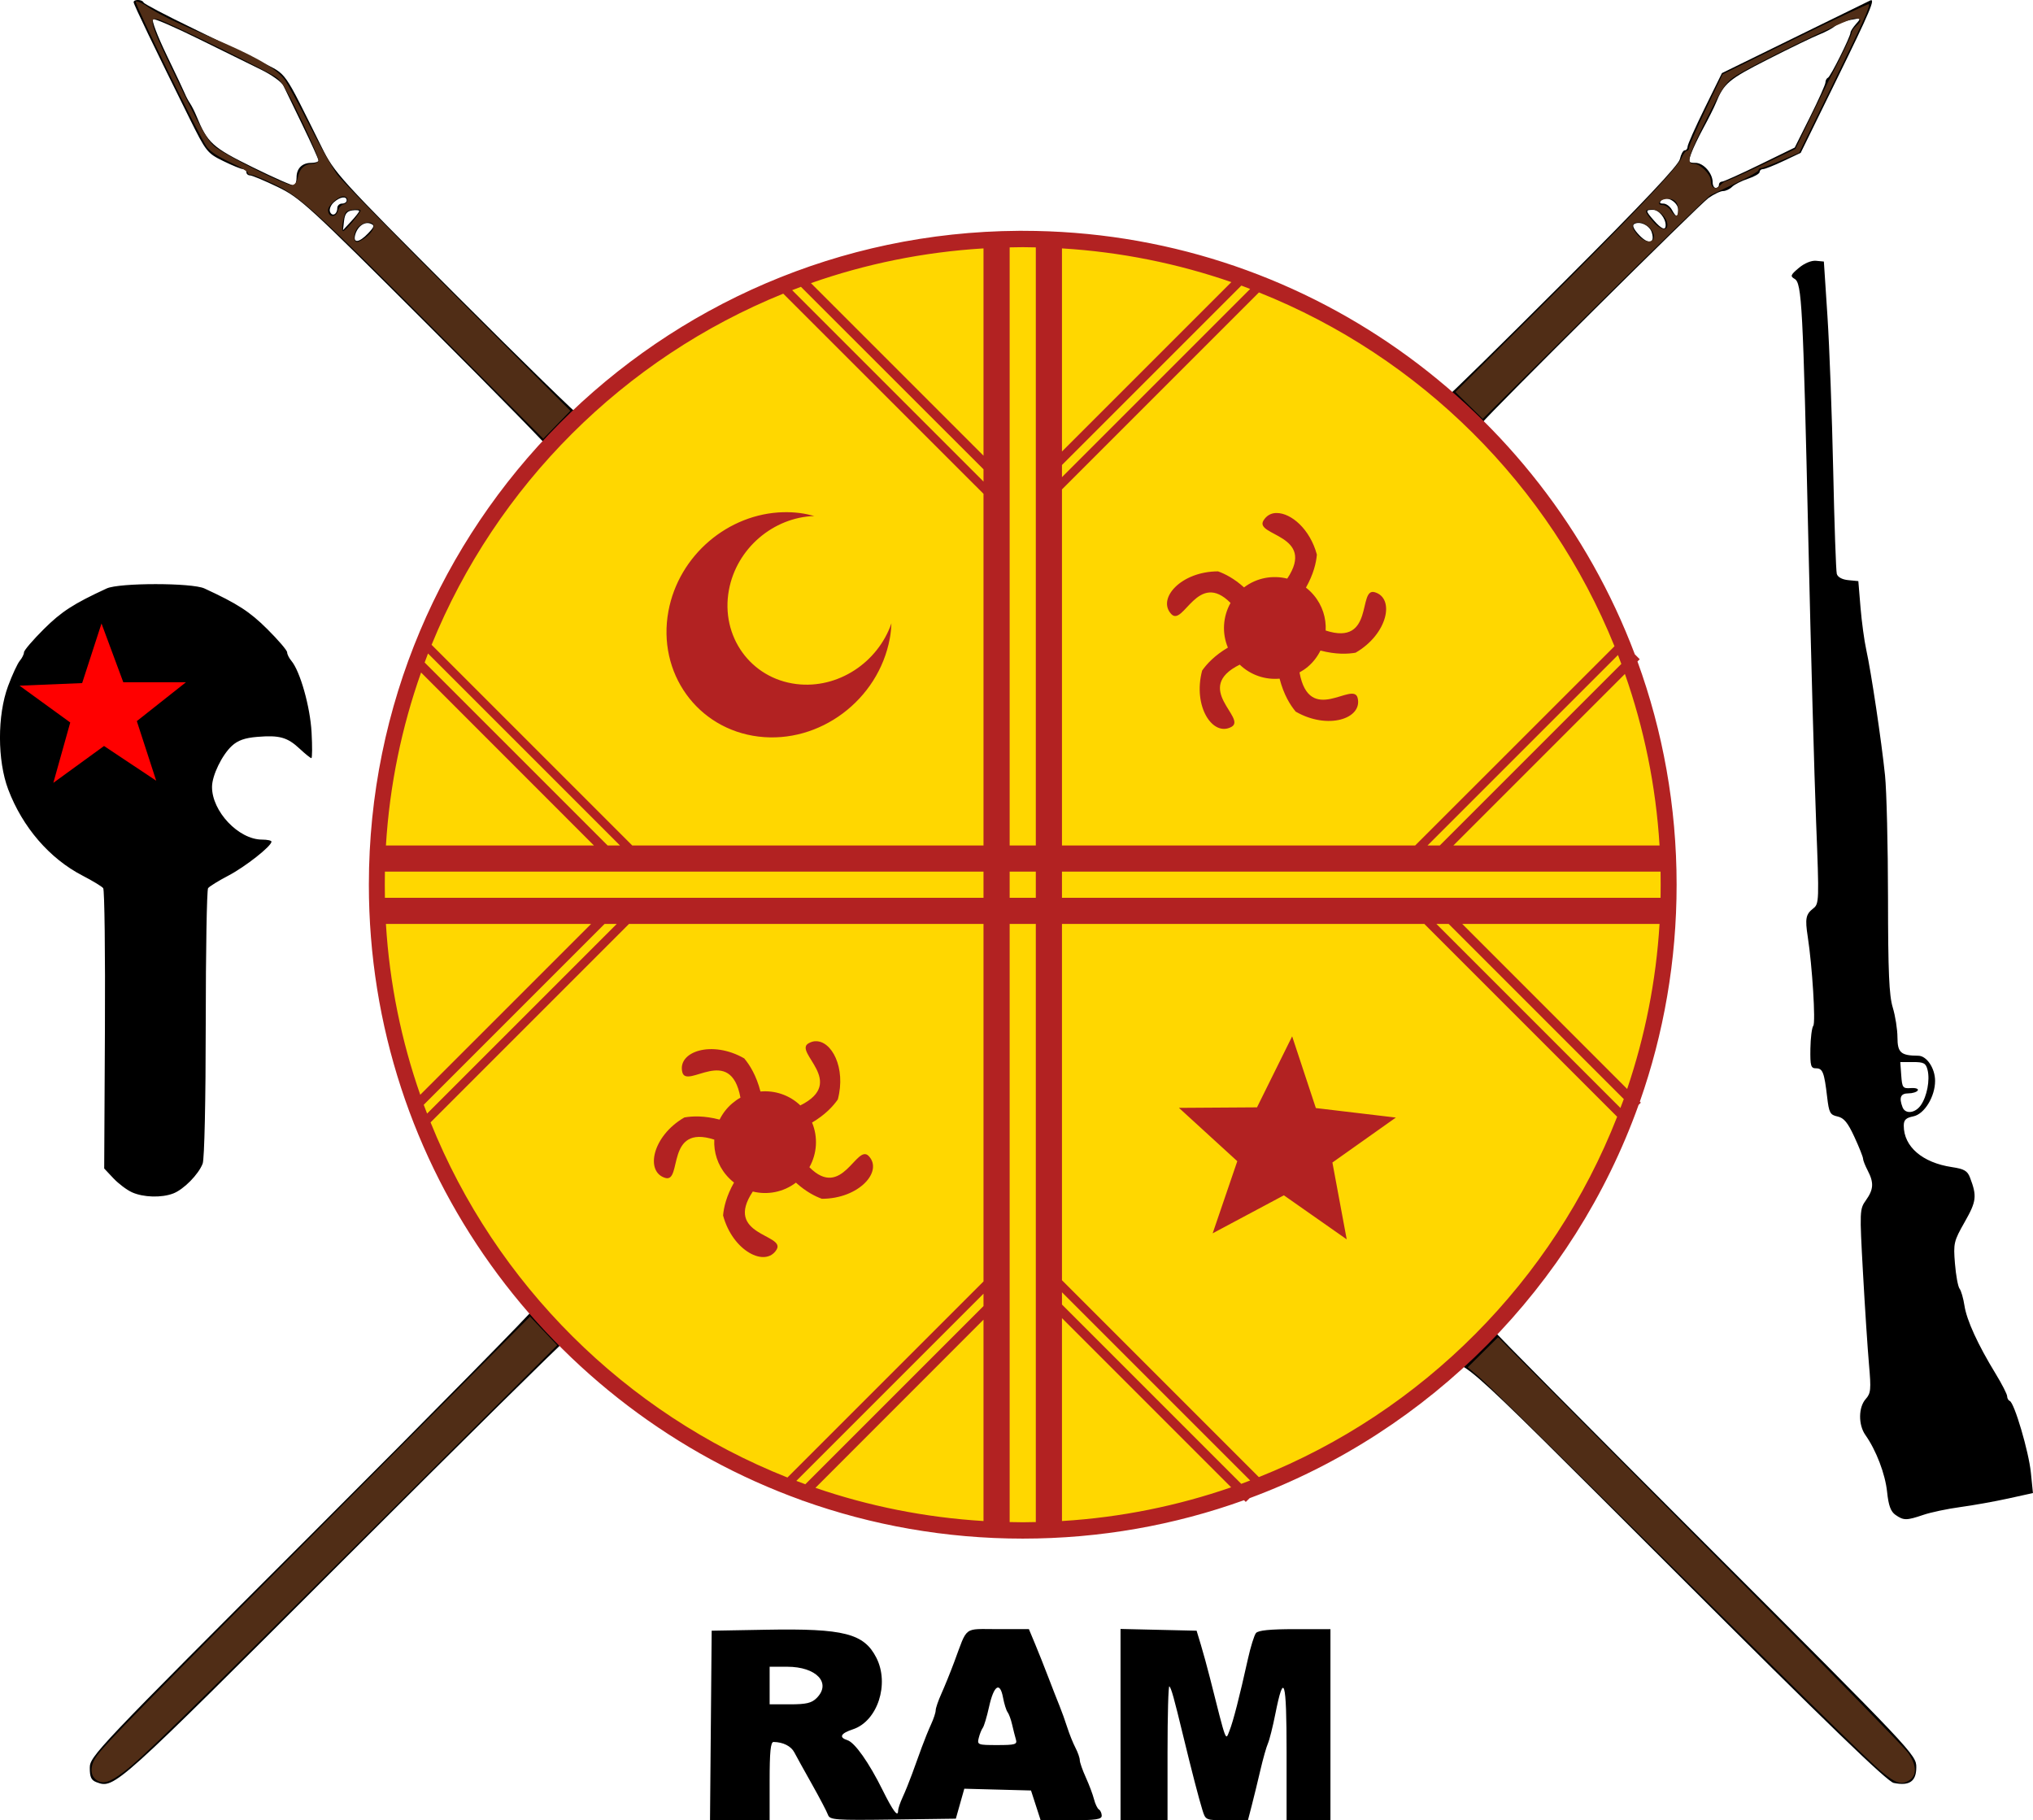 <?xml version="1.0" encoding="UTF-8" standalone="no"?>
<!-- Created with Inkscape (http://www.inkscape.org/) -->

<svg
   version="1.0"
   x="0"
   y="0"
   width="980.487"
   height="877.874"
   id="svg2"
   sodipodi:docname="Resistencia_Ancestral_Mapuche_emblem.svg"
   inkscape:version="1.3 (0e150ed6c4, 2023-07-21)"
   xmlns:inkscape="http://www.inkscape.org/namespaces/inkscape"
   xmlns:sodipodi="http://sodipodi.sourceforge.net/DTD/sodipodi-0.dtd"
   xmlns="http://www.w3.org/2000/svg"
   xmlns:svg="http://www.w3.org/2000/svg"
   xmlns:rdf="http://www.w3.org/1999/02/22-rdf-syntax-ns#"
   xmlns:cc="http://creativecommons.org/ns#"
   xmlns:dc="http://purl.org/dc/elements/1.1/">
  <sodipodi:namedview
     id="namedview1"
     pagecolor="#ffffff"
     bordercolor="#000000"
     borderopacity="0.25"
     inkscape:showpageshadow="2"
     inkscape:pageopacity="0.0"
     inkscape:pagecheckerboard="0"
     inkscape:deskcolor="#d1d1d1"
     inkscape:zoom="0.42426407"
     inkscape:cx="721.24892"
     inkscape:cy="451.36983"
     inkscape:window-width="1920"
     inkscape:window-height="1009"
     inkscape:window-x="-8"
     inkscape:window-y="-8"
     inkscape:window-maximized="1"
     inkscape:current-layer="svg2" />
  <defs
     id="defs12">
    <style
       id="style7684"
       type="text/css">&#10;   &#10;    .fil0 {fill:#FFFFFF}&#10;    .fil2 {fill:#CE1126}&#10;    .fil1 {fill:#F7D117}&#10;   &#10;  </style>
    <style
       id="style6468"
       type="text/css">&#10;   &#10;    .fil0 {fill:#FFFFFF}&#10;    .fil2 {fill:#CE1126}&#10;    .fil1 {fill:#F7D117}&#10;   &#10;  </style>
    <style
       type="text/css"
       id="style1429">&#10;   &#10;    .fil1 {fill:#007A3D}&#10;    .fil0 {fill:#D81126}&#10;    .fil3 {fill:#F9D616}&#10;    .fil2 {fill:#FFFFFF}&#10;   &#10;  </style>
    <style
       type="text/css"
       id="style1384">&#10;   &#10;    .fil1 {fill:#007A3D}&#10;    .fil0 {fill:#D81126}&#10;    .fil3 {fill:#F9D616}&#10;    .fil2 {fill:#FFFFFF}&#10;   &#10;  </style>
    <style
       type="text/css"
       id="style1386">&#10;   &#10;    .fil5 {fill:#E77817}&#10;    .fil3 {fill:#FFFFFF}&#10;    .fil2 {fill:#007F43}&#10;    .fil1 {fill:#252F7D}&#10;    .fil0 {fill:#502679}&#10;    .fil6 {fill:#D32927}&#10;    .fil4 {fill:#FCDB00}&#10;   &#10;  </style>
    <style
       id="style1396"
       type="text/css">&#10;   &#10;    .str0 {stroke:#000000;stroke-width:3}&#10;    .fil1 {fill:none}&#10;    .fil2 {fill:#0039F0}&#10;    .fil0 {fill:#FFFF00}&#10;   &#10;  </style>
    <style
       type="text/css"
       id="style1340">&#10;   &#10;    .fil1 {fill:#D81126}&#10;    .fil2 {fill:#F9D616}&#10;    .fil0 {fill:#FFFFFF}&#10;   &#10;  </style>
    <style
       type="text/css"
       id="style2435">&#10;   &#10;    .str0 {stroke:#000000;stroke-width:3}&#10;    .fil1 {fill:none}&#10;    .fil2 {fill:#0039F0}&#10;    .fil0 {fill:#FFFF00}&#10;   &#10;  </style>
    <style
       id="style33249"
       type="text/css">&#10;   &#10;    .fil5 {fill:#E77817}&#10;    .fil3 {fill:#FFFFFF}&#10;    .fil2 {fill:#007F43}&#10;    .fil1 {fill:#252F7D}&#10;    .fil0 {fill:#502679}&#10;    .fil6 {fill:#D32927}&#10;    .fil4 {fill:#FCDB00}&#10;   &#10;  </style>
    <style
       id="style6"
       type="text/css">&#10;   &#10;    .fil1 {fill:#007A3D}&#10;    .fil0 {fill:#D81126}&#10;    .fil3 {fill:#F9D616}&#10;    .fil2 {fill:#FFFFFF}&#10;   &#10;  </style>
    <style
       type="text/css"
       id="style1620">&#10;   &#10;    .fil5 {fill:#E77817}&#10;    .fil3 {fill:#FFFFFF}&#10;    .fil2 {fill:#007F43}&#10;    .fil1 {fill:#252F7D}&#10;    .fil0 {fill:#502679}&#10;    .fil6 {fill:#D32927}&#10;    .fil4 {fill:#FCDB00}&#10;   &#10;  </style>
    <style
       id="style1610"
       type="text/css">&#10;   &#10;    .str0 {stroke:#000000;stroke-width:3}&#10;    .fil1 {fill:none}&#10;    .fil2 {fill:#0039F0}&#10;    .fil0 {fill:#FFFF00}&#10;   &#10;  </style>
  </defs>
  <rect
     style="fill:none;fill-opacity:1;stroke:#000000;stroke-width:0.247;stroke-miterlimit:4;stroke-dasharray:none;stroke-opacity:1"
     id="rect2545"
     width="0"
     height="1.984"
     x="5512.355"
     y="264.1" />
  <rect
     style="fill:none;fill-opacity:1;stroke:#000000;stroke-width:0.213;stroke-miterlimit:4;stroke-dasharray:none;stroke-opacity:1"
     id="rect4000"
     width="0"
     height="1.713"
     x="6037.909"
     y="270.142" />
  <rect
     style="fill:none;fill-opacity:1;stroke:#000000;stroke-width:0.213;stroke-miterlimit:4;stroke-dasharray:none;stroke-opacity:1"
     id="rect7802"
     width="0"
     height="1.713"
     x="5909.998"
     y="214.181" />
  <g
     id="g5370"
     transform="matrix(1.555,0,0,1.555,-557.857,-271.699)">
    <path
       style="fill:#000000;stroke-width:0.972"
       d="m 579.22,709.87 0.257,-29.394 17.005,-0.304 c 24.002,-0.429 30.231,1.157 34.065,8.673 4.154,8.142 0.381,19.69 -7.256,22.21 -3.835,1.266 -4.458,2.505 -1.697,3.381 2.284,0.725 6.676,6.954 10.871,15.418 3.236,6.53 4.829,8.659 4.829,6.455 0,-0.619 0.636,-2.503 1.414,-4.187 0.778,-1.684 2.09,-4.92 2.915,-7.192 0.826,-2.271 2.176,-5.988 3.002,-8.259 0.826,-2.271 2.137,-5.508 2.915,-7.192 0.778,-1.684 1.414,-3.623 1.414,-4.309 0,-0.686 0.803,-3.025 1.785,-5.197 0.982,-2.173 2.765,-6.574 3.963,-9.781 4.247,-11.371 2.697,-10.203 13.546,-10.203 h 9.618 l 1.927,4.616 c 1.06,2.539 2.928,7.239 4.152,10.446 1.223,3.207 2.763,7.142 3.422,8.745 0.659,1.603 1.734,4.597 2.391,6.653 0.656,2.056 1.798,4.898 2.538,6.316 0.74,1.418 1.348,3.149 1.351,3.846 0.003,0.697 0.849,3.117 1.878,5.378 1.03,2.261 2.171,5.302 2.537,6.758 0.365,1.456 1.053,2.888 1.529,3.182 0.475,0.294 0.864,1.164 0.864,1.934 0,1.124 -1.871,1.399 -9.474,1.395 l -9.474,-0.005 -1.494,-4.611 -1.494,-4.611 -10.344,-0.275 -10.344,-0.275 -1.312,4.648 -1.312,4.648 -19.527,0.263 c -17.945,0.241 -19.575,0.123 -20.127,-1.458 -0.33,-0.946 -2.568,-5.218 -4.974,-9.494 -2.406,-4.275 -4.866,-8.72 -5.467,-9.878 -1.012,-1.947 -3.503,-3.195 -6.444,-3.227 -0.908,-0.01 -1.215,3.057 -1.215,12.133 v 12.146 h -9.245 -9.245 l 0.257,-29.394 z m 94.624,4.373 c -0.278,-0.935 -0.805,-3.012 -1.171,-4.616 -0.366,-1.603 -1.004,-3.352 -1.417,-3.887 -0.413,-0.534 -1.052,-2.581 -1.419,-4.548 -0.946,-5.064 -2.851,-3.79 -4.329,2.897 -0.673,3.046 -1.549,5.976 -1.947,6.51 -0.398,0.534 -0.964,1.956 -1.258,3.158 -0.513,2.097 -0.279,2.186 5.755,2.186 5.536,0 6.23,-0.204 5.785,-1.7 z m -61.814,-12.875 c 4.678,-4.678 -0.061,-9.717 -9.138,-9.717 h -5.437 v 5.83 5.83 h 6.316 c 5.02,0 6.715,-0.399 8.259,-1.943 z m 94.255,8.23 v -29.667 l 11.798,0.273 11.798,0.273 1.323,4.373 c 0.728,2.405 1.986,6.996 2.797,10.203 5.24,20.727 4.823,19.597 6.071,16.454 1.168,-2.941 3.096,-10.446 5.725,-22.285 0.831,-3.741 1.954,-7.348 2.496,-8.017 0.684,-0.843 4.37,-1.215 12.041,-1.215 h 11.056 v 29.637 29.637 h -6.802 -6.802 v -21.086 c 0,-22.552 -0.815,-25.311 -3.498,-11.841 -0.786,3.947 -1.819,8.051 -2.296,9.12 -0.476,1.069 -1.527,4.786 -2.335,8.259 -0.808,3.474 -2.007,8.393 -2.664,10.932 l -1.195,4.616 h -6.563 c -6.554,0 -6.564,-0.004 -7.547,-3.158 -1.109,-3.559 -3.369,-12.271 -5.985,-23.078 -2.851,-11.775 -3.666,-14.696 -4.271,-15.3 -0.314,-0.314 -0.571,8.903 -0.571,20.483 v 21.053 h -7.288 -7.288 z M 388.739,727.487 c -1.693,-0.626 -2.143,-1.566 -2.143,-4.471 0,-3.574 1.954,-5.632 68.991,-72.663 37.945,-37.942 68.991,-69.478 68.991,-70.079 0,-0.602 -2.416,-4.04 -5.368,-7.642 -2.952,-3.602 -7.389,-9.67 -9.858,-13.484 -5.114,-7.898 -15.844,-28.49 -18.128,-34.787 -0.841,-2.318 -2.652,-7.275 -4.024,-11.016 -11.604,-31.621 -13.402,-77.237 -4.426,-112.231 2.454,-9.567 5.349,-18.609 7.359,-22.982 0.774,-1.684 1.407,-3.453 1.407,-3.931 0,-1.524 12.105,-24.867 15.774,-30.417 8.525,-12.897 21.06,-29.145 22.487,-29.149 0.468,-9.7e-4 -16.804,-17.644 -38.382,-39.206 -37.207,-37.18 -39.614,-39.387 -46.622,-42.755 -4.064,-1.953 -7.89,-3.551 -8.502,-3.551 -0.612,0 -1.113,-0.437 -1.113,-0.972 0,-0.534 -0.465,-0.972 -1.033,-0.972 -0.568,0 -3.343,-1.131 -6.167,-2.514 -4.962,-2.43 -5.315,-2.878 -10.515,-13.361 -10.855,-21.881 -17.266,-35.207 -17.266,-35.893 0,-0.966 2.676,-0.892 3.077,0.086 0.178,0.434 6.883,3.957 14.899,7.829 8.017,3.872 17.818,8.691 21.782,10.71 7.98,4.064 6.352,1.754 18.567,26.342 3.98,8.011 5.234,9.391 41.724,45.913 20.691,20.709 38.062,37.653 38.601,37.653 0.539,0 4.921,-3.199 9.737,-7.11 29.167,-23.682 57.149,-36.783 93.08,-43.581 10.153,-1.921 14.676,-2.2 34.981,-2.158 20.983,0.043 24.587,0.298 35.953,2.539 12.943,2.553 22.791,5.012 26.236,6.551 1.069,0.478 3.692,1.392 5.83,2.032 5.839,1.748 32.94,15.272 39.723,19.823 8.929,5.991 12.29,8.414 17.357,12.514 2.534,2.05 5.054,3.579 5.6,3.397 0.546,-0.182 16.931,-16.265 36.411,-35.74 24.644,-24.637 35.601,-36.238 36.017,-38.135 0.329,-1.499 1.001,-2.726 1.493,-2.726 0.492,0 0.894,-0.516 0.894,-1.147 0,-0.631 2.396,-6.018 5.324,-11.972 l 5.324,-10.825 22.612,-11.078 c 12.437,-6.093 22.94,-11.236 23.341,-11.43 1.79,-0.864 0.038,3.273 -10.396,24.55 l -11.125,22.685 -5.334,2.523 c -2.934,1.388 -5.798,2.523 -6.366,2.523 -0.568,0 -1.032,0.403 -1.032,0.896 0,0.493 -1.628,1.434 -3.617,2.09 -1.989,0.657 -4.207,1.784 -4.928,2.505 -0.721,0.721 -1.977,1.311 -2.792,1.311 -0.815,0 -2.86,0.976 -4.546,2.17 -2.788,1.974 -67.365,66.125 -70.461,69.996 -1.168,1.461 -0.568,2.464 5.211,8.706 5.793,6.257 17.411,21.213 20.592,26.508 12.042,20.045 20.479,38.282 23.597,51.006 0.589,2.405 1.459,5.247 1.933,6.316 0.474,1.069 1.58,6.097 2.458,11.175 0.878,5.077 1.976,11.199 2.441,13.604 1.113,5.759 1.091,47.839 -0.028,53.443 -0.48,2.405 -1.739,8.745 -2.798,14.09 -2.859,14.426 -5.447,23.049 -10.062,33.524 -5.831,13.236 -14.188,29.186 -16.841,32.143 -0.757,0.844 -1.376,1.812 -1.376,2.152 0,0.34 -1.326,2.492 -2.947,4.782 -1.621,2.29 -3.688,5.257 -4.593,6.593 -0.905,1.336 -1.911,2.648 -2.235,2.915 -1.369,1.129 -11.602,13.596 -11.602,14.135 0,0.325 29.515,30.091 65.59,66.148 64.879,64.848 65.59,65.6 65.59,69.433 0,4.399 -2.122,5.873 -7.007,4.869 -2.028,-0.417 -20.443,-18.224 -68.311,-66.055 -70.825,-70.77 -65.848,-66.446 -70.437,-61.198 -0.802,0.917 -5.393,4.539 -10.203,8.05 -4.81,3.511 -9.183,6.722 -9.717,7.136 -0.534,0.414 -3.158,2.066 -5.83,3.671 -2.672,1.605 -5.733,3.472 -6.802,4.148 -1.069,0.676 -3.583,1.936 -5.587,2.8 -2.004,0.865 -3.644,1.943 -3.644,2.396 0,0.453 -0.518,0.824 -1.151,0.824 -0.633,0 -2.929,0.843 -5.101,1.874 -15.187,7.203 -39.236,14.001 -57.394,16.225 -23.813,2.916 -51.321,1.538 -71.898,-3.603 -10.209,-2.55 -29.506,-9.16 -35.432,-12.137 -2.584,-1.298 -4.906,-2.36 -5.161,-2.36 -0.883,0 -18.907,-10.448 -24.965,-14.472 -6.599,-4.383 -17.094,-12.794 -24.818,-19.89 -2.672,-2.455 -5.209,-4.473 -5.637,-4.485 -0.428,-0.012 -31.455,30.654 -68.949,68.145 -70.469,70.465 -70.802,70.765 -76.313,68.727 z m 291.115,-82.673 c 0.89,-0.89 1.163,-22.429 1.151,-91.097 -0.008,-49.462 -0.382,-90.51 -0.831,-91.217 -0.491,-0.774 -2.131,-1.161 -4.115,-0.972 l -3.299,0.315 -0.251,90.854 c -0.138,49.97 -0.042,91.4 0.212,92.068 0.59,1.549 5.597,1.583 7.132,0.049 z m -15.353,-29.928 c 0,-16.567 -0.331,-30.123 -0.736,-30.123 -0.974,0 -50.319,49.392 -49.748,49.795 3.205,2.263 12.844,4.897 26.192,7.156 4.543,0.769 10.008,1.772 12.146,2.229 2.138,0.457 5.745,0.884 8.017,0.948 l 4.13,0.117 z m 45.67,27.313 c 15.629,-2.851 29.151,-6.487 29.151,-7.838 0,-0.297 -11.369,-11.903 -25.264,-25.791 l -25.264,-25.25 v 30.979 30.979 l 5.587,-0.609 c 3.073,-0.335 10.179,-1.447 15.79,-2.47 z m -73.289,-36.063 c 14.923,-14.967 27.279,-27.647 27.457,-28.179 0.178,-0.532 -0.086,-0.967 -0.587,-0.967 -1.11,0 -55.61,54.463 -55.61,55.572 0,0.433 0.362,0.787 0.803,0.787 0.442,0 13.013,-12.245 27.936,-27.212 z m 108.27,26.361 c 0,-0.76 -50.743,-52.105 -54.735,-55.384 -1.397,-1.148 -1.624,-1.115 -1.624,0.236 0,1.768 53.252,55.752 55.144,55.902 0.668,0.053 1.215,-0.286 1.215,-0.754 z m -109.591,-32.555 28.956,-29.033 -0.251,-54.533 -0.251,-54.533 -53.915,-0.251 -53.915,-0.251 -30.38,30.368 c -16.709,16.702 -30.378,31.027 -30.376,31.831 0.007,2.615 12.325,26.707 15.3,29.925 0.668,0.722 1.215,1.688 1.215,2.146 0,0.458 0.547,1.411 1.215,2.117 0.668,0.706 2.859,3.798 4.868,6.871 2.01,3.073 4.087,5.587 4.616,5.587 0.529,0 0.965,0.547 0.969,1.215 0.022,3.634 32.744,34.632 40.561,38.425 1.737,0.843 3.158,1.835 3.158,2.206 0,0.371 1.312,1.217 2.915,1.881 1.603,0.664 2.915,1.544 2.915,1.954 0,0.693 25.892,13.876 29.151,14.843 0.802,0.238 2.095,-0.056 2.875,-0.652 0.78,-0.596 14.448,-14.149 30.374,-30.117 z M 592.313,562.479 c -6.677,-4.277 -9.4,-12.526 -6.101,-18.482 1.188,-2.145 1.081,-2.699 -1.053,-5.497 -1.305,-1.711 -2.629,-4.689 -2.942,-6.617 -0.441,-2.717 -1.125,-3.645 -3.044,-4.127 -3.982,-1 -7.238,1.539 -9.291,7.245 -1.978,5.497 -3.913,6.432 -5.608,2.71 -1.775,-3.895 -0.144,-9.248 4.116,-13.507 3.703,-3.703 3.969,-3.799 9.299,-3.357 5.158,0.428 5.652,0.274 8.225,-2.552 2.965,-3.256 3.497,-6.129 1.581,-8.531 -2.386,-2.991 -4.656,-3.505 -9.3,-2.107 -2.604,0.784 -4.789,0.975 -5.3,0.465 -1.548,-1.548 -0.283,-5.383 2.211,-6.703 3.018,-1.597 11.751,-0.947 14.662,1.091 2.362,1.655 5.744,6.827 5.744,8.787 0,0.793 1.556,1.515 3.962,1.838 2.179,0.292 4.728,1.224 5.664,2.071 2.16,1.955 4.391,1.96 6.336,0.014 2.667,-2.667 2.825,-5.871 0.516,-10.494 -3.77,-7.549 0.505,-10.498 5.579,-3.846 2.255,2.957 2.722,4.53 2.722,9.183 0,5.275 -0.227,5.822 -3.75,9.049 -3.65,3.343 -3.757,3.63 -4.019,10.787 -0.248,6.768 -0.09,7.47 1.984,8.829 2.679,1.756 4.935,0.879 9.982,-3.88 3.136,-2.957 3.265,-2.989 4.62,-1.149 3.064,4.16 -2.404,10.655 -9.92,11.782 -3.814,0.572 -5.359,0.305 -8.795,-1.518 -3.194,-1.695 -4.479,-1.953 -5.499,-1.107 -0.732,0.607 -3.689,1.245 -6.571,1.416 -4.6,0.273 -5.346,0.612 -6.108,2.775 -1.319,3.741 0.067,7.437 3.567,9.51 5.482,3.248 5.902,3.871 4.016,5.955 -2.038,2.252 -3.928,2.244 -7.482,-0.033 z m 171.086,62.385 c 5.196,-2.544 9.884,-4.948 10.418,-5.342 0.534,-0.394 5.298,-3.581 10.586,-7.081 9.357,-6.194 10.944,-7.376 19.957,-14.867 21.097,-17.535 43.923,-49.302 53.472,-74.418 0.758,-1.995 -2.135,-5.193 -28.96,-32.008 l -29.803,-29.791 h -55.138 -55.138 v 54.967 54.967 l 30.018,30.072 c 28.737,28.788 30.127,30.03 32.579,29.098 1.409,-0.536 6.812,-3.055 12.008,-5.599 z m 5.46,-70.952 c -2.614,-2.004 -6.452,-4.793 -8.53,-6.198 l -3.778,-2.554 -8.371,4.378 c -4.604,2.408 -9.139,5.048 -10.078,5.868 -3.091,2.699 -3.073,0.289 0.066,-9.075 1.704,-5.082 3.098,-9.896 3.098,-10.698 0,-1.338 -4.961,-6.61 -12.522,-13.308 -1.664,-1.474 -3.025,-3.114 -3.025,-3.644 0,-0.583 4.523,-0.964 11.446,-0.964 h 11.446 l 4.824,-10.203 c 2.653,-5.612 5.101,-10.203 5.44,-10.203 0.691,0 2.209,3.63 3.658,8.745 1.553,5.482 3.599,10.68 4.597,11.678 0.786,0.786 15.683,2.828 21.02,2.881 2.942,0.029 1.881,1.514 -3.887,5.443 -3.073,2.093 -5.732,4.13 -5.908,4.526 -0.177,0.396 -1.854,1.448 -3.728,2.337 -2.945,1.398 -3.324,1.959 -2.796,4.138 2.526,10.414 3.828,20.498 2.646,20.498 -0.476,0 -3.004,-1.64 -5.617,-3.644 z M 549.826,461.942 c -1.197,-1.219 -57.707,55.327 -56.784,56.82 0.452,0.732 10.983,-9.159 29.175,-27.401 16.638,-16.684 28.111,-28.908 27.61,-29.419 z m 283.5,26.049 c -14.665,-14.648 -26.948,-26.633 -27.296,-26.633 -2.466,0 2.559,5.611 26.332,29.405 17.934,17.95 27.076,26.465 27.296,25.425 0.21,-0.992 -9.424,-11.308 -26.332,-28.197 z m -315.603,-0.401 c 13.924,-13.898 25.316,-25.491 25.316,-25.764 0,-0.272 -13.883,-0.38 -30.851,-0.239 l -30.851,0.257 0.053,3.887 c 0.071,5.203 3.184,25.145 4.779,30.608 3.982,13.645 4.95,16.519 5.563,16.519 0.373,0 12.07,-11.371 25.993,-25.268 z m 346.277,18.224 c 4.179,-14.782 7.377,-32.115 7.441,-40.325 l 0.032,-4.13 h -28.989 c -15.944,0 -29.261,0.272 -29.594,0.605 -0.562,0.563 47.771,49.921 48.886,49.923 0.279,4.9e-4 1.279,-2.732 2.224,-6.072 z M 664.501,449.698 v -3.887 h -91.825 -91.825 v 3.887 3.887 h 91.825 91.825 z m 16.033,0 c 0,-3.32 -0.092,-3.401 -3.887,-3.401 -3.327,0 -3.933,0.325 -4.207,2.257 -0.57,4.025 0.483,5.174 4.442,4.847 3.468,-0.287 3.652,-0.473 3.652,-3.703 z m 190.939,0 v -3.887 H 780.133 688.793 v 3.887 3.887 h 91.34 91.34 z m -353.371,-38.636 -26.077,-26.004 -1.705,4.384 c -3.353,8.62 -7.256,26.93 -9.168,43.009 l -0.549,4.616 h 31.788 31.788 z m 5.167,-2.748 c -15.974,-15.959 -29.327,-28.55 -30.011,-28.297 -1.734,0.64 54.563,57.05 56.935,57.05 1.218,0 -8.02,-9.866 -26.924,-28.752 z m 141.231,-24.934 -9.7e-4,-53.686 -30.392,-30.366 c -16.716,-16.701 -31.042,-30.366 -31.837,-30.366 -0.795,0 -4.101,1.296 -7.348,2.88 -3.247,1.584 -6.957,3.338 -8.245,3.897 -1.288,0.559 -4.09,2.115 -6.228,3.456 -2.138,1.342 -4.543,2.728 -5.344,3.081 -0.802,0.353 -3.735,2.311 -6.517,4.352 -2.783,2.041 -5.34,3.71 -5.681,3.71 -1.296,0 -20.626,16.593 -26.763,22.973 -3.526,3.665 -9.316,10.381 -12.867,14.923 -8.67,11.09 -9.852,12.712 -11.328,15.547 -0.696,1.336 -1.611,2.657 -2.033,2.936 -1.409,0.931 -14.566,27.525 -14.282,28.868 0.154,0.728 13.835,14.858 30.402,31.399 l 30.123,30.076 54.172,0.002 54.172,0.002 -9.7e-4,-53.686 z m -74.826,19.802 c -10.606,-3.492 -18.912,-12.224 -21.369,-22.464 -1.7,-7.088 -0.746,-18.265 2.053,-24.048 2.744,-5.669 12.869,-15.923 17.389,-17.612 1.864,-0.697 4.21,-1.705 5.212,-2.241 1.002,-0.536 5.106,-1.223 9.119,-1.527 5.78,-0.437 7.209,-0.286 6.871,0.726 -0.234,0.703 -2.485,1.879 -5.001,2.612 -6.318,1.842 -14.347,9.909 -16.542,16.62 -1.718,5.251 -2.175,14.309 -0.767,15.179 0.465,0.288 1.099,1.789 1.409,3.336 0.673,3.364 7.209,10.029 12.121,12.36 2.234,1.06 5.886,1.673 9.972,1.673 9.47,0 15.95,-3.714 24.233,-13.89 l 1.977,-2.429 -0.621,2.915 c -1.159,5.445 -6.108,14.561 -10.14,18.679 -2.21,2.257 -6.493,5.475 -9.518,7.151 -4.865,2.696 -6.568,3.089 -14.732,3.405 -5.077,0.196 -10.327,-0.004 -11.667,-0.445 z m 91.108,-57.212 -0.248,-91.097 -4.13,-0.299 -4.13,-0.299 v 91.395 91.395 h 4.378 4.378 z m 146.689,60.731 30.322,-30.366 -2.737,-6.442 c -7.074,-16.651 -21.038,-37.873 -34.069,-51.778 -10.022,-10.694 -18.423,-18.26 -28.707,-25.854 -2.138,-1.579 -4.354,-3.256 -4.926,-3.728 -4.562,-3.765 -25.503,-15.204 -34.791,-19.004 l -3.764,-1.54 -30.003,30.026 -30.003,30.026 v 54.512 54.512 h 54.178 54.178 z m -92.13,-5.861 c -2.702,-2.062 -4.765,-7.246 -4.765,-11.975 0,-4.038 0.436,-4.986 3.732,-8.122 3.535,-3.363 3.762,-3.94 4.289,-10.913 0.623,-8.239 0.01,-9.528 -4.531,-9.528 -2.05,0 -4.003,1.055 -6.539,3.531 -4.146,4.049 -6.668,3.896 -6.668,-0.404 0,-3.571 4.048,-7.425 9.477,-9.022 3.36,-0.989 4.867,-0.974 8.064,0.081 2.162,0.714 4.305,1.965 4.762,2.781 0.728,1.301 1.039,1.31 2.531,0.072 0.935,-0.776 4.133,-1.63 7.107,-1.897 5.124,-0.461 5.453,-0.652 6.316,-3.673 1.144,-4.006 -0.497,-7.407 -4.344,-9 -3.509,-1.454 -4.949,-3.197 -4.217,-5.106 2.31,-6.02 14.264,1.783 15.63,10.203 0.316,1.948 -0.076,4.757 -0.96,6.871 -0.899,2.152 -1.125,3.805 -0.566,4.15 1.137,0.703 4.005,6.848 4.74,10.158 0.436,1.96 1.211,2.486 4.019,2.721 4.067,0.341 5.161,-0.695 7.647,-7.244 1.988,-5.239 3.018,-5.963 5.27,-3.711 3.295,3.295 0.867,11.174 -4.769,15.473 -2.648,2.019 -4.326,2.478 -9.078,2.478 -4.925,0 -5.923,0.294 -6.431,1.894 -0.331,1.042 -1.453,2.164 -2.495,2.495 -2.483,0.788 -2.402,3.448 0.207,6.765 2.035,2.587 2.308,2.65 8.745,2.016 6.274,-0.618 6.645,-0.543 6.645,1.347 0,3.677 -3.379,5.889 -8.988,5.885 -6.589,-0.005 -10.549,-2.416 -13.425,-8.176 -1.66,-3.324 -2.782,-4.453 -4.425,-4.453 -1.211,0 -3.783,-0.933 -5.715,-2.073 -5.945,-3.508 -10.188,0.058 -8.81,7.404 0.332,1.77 1.248,3.754 2.036,4.407 1.887,1.566 1.828,4.477 -0.105,5.219 -2.077,0.797 -2.582,0.722 -4.387,-0.656 z m 96.908,8.776 c 24.565,-24.486 29.409,-29.88 26.828,-29.88 -0.404,0 -13.629,12.899 -29.388,28.665 -18.638,18.646 -28.011,28.665 -26.817,28.665 1.107,0 12.77,-10.898 29.376,-27.45 z m 39.192,23.807 c -0.101,-11.603 -7.775,-45.762 -10.483,-46.664 -0.936,-0.312 -50.702,48.658 -50.702,49.892 0,0.229 13.774,0.417 30.608,0.417 h 30.608 l -0.032,-3.644 z M 664.501,323.467 c 0,-1.172 -55.402,-56.449 -56.577,-56.449 -0.503,0 -0.769,0.437 -0.591,0.971 0.456,1.366 55.51,56.359 56.421,56.359 0.411,0 0.747,-0.397 0.747,-0.881 z m 57.641,-32.902 c 12.388,-12.435 22.67,-23.039 22.848,-23.564 0.178,-0.525 -0.107,-0.955 -0.633,-0.955 -1.62,0 -55.564,54.571 -55.564,56.21 0,1.735 0.89,0.889 33.349,-31.692 z m -57.641,-5.084 v -31.094 l -2.672,0.032 c -9.025,0.107 -44.502,7.498 -48.829,10.172 -0.795,0.492 7.324,9.257 24.419,26.361 14.086,14.093 25.942,25.624 26.346,25.624 0.405,0 0.736,-13.992 0.736,-31.094 z m 50.742,4.277 c 12.976,-13.042 23.73,-24.124 23.898,-24.626 0.168,-0.502 -1.581,-1.427 -3.887,-2.054 -14.34,-3.9 -17.685,-4.705 -25.569,-6.154 -4.81,-0.884 -11.478,-1.879 -14.818,-2.211 l -6.073,-0.604 v 30.866 c 0,27.047 0.177,30.719 1.428,29.68 0.786,-0.652 12.045,-11.856 25.021,-24.898 z m 155.791,-42.998 c -0.686,-2.16 -3.759,-3.586 -5.462,-2.533 -0.675,0.417 -0.081,1.677 1.637,3.47 2.875,3.001 4.917,2.501 3.825,-0.937 z m -398.104,0.328 c 1.972,-2.079 2.069,-2.488 0.716,-3.007 -1.878,-0.721 -4.058,0.903 -4.746,3.535 -0.69,2.638 1.27,2.381 4.03,-0.528 z m -2.768,-6.909 c 0,-0.277 -0.984,-0.364 -2.186,-0.193 -1.617,0.23 -2.272,1.068 -2.517,3.219 l -0.33,2.908 2.517,-2.715 c 1.384,-1.493 2.517,-2.942 2.517,-3.219 z m 405.198,4.426 c 0,-2.222 -2.104,-4.795 -3.921,-4.795 -2.413,0 -2.391,0.256 0.277,3.301 2.323,2.65 3.644,3.192 3.644,1.494 z m -412,-5.338 c 0,-0.77 0.656,-1.4 1.458,-1.4 0.802,0 1.458,-0.437 1.458,-0.972 0,-1.465 -2.06,-1.167 -3.988,0.577 -0.941,0.852 -1.476,2.161 -1.189,2.91 0.631,1.645 2.262,0.842 2.262,-1.115 z m 415.887,0.577 c 0,-2.42 -3.634,-4.562 -5.157,-3.039 -0.768,0.768 -0.614,1.062 0.556,1.062 0.89,0 2.086,0.875 2.658,1.943 1.315,2.457 1.943,2.468 1.943,0.034 z M 450.727,229.745 c 0,-2.794 1.737,-4.51 4.567,-4.51 1.229,0 2.236,-0.328 2.238,-0.729 0.002,-0.401 -2.223,-5.32 -4.945,-10.932 -2.722,-5.612 -5.393,-11.135 -5.937,-12.275 -0.543,-1.14 -3.675,-3.383 -6.958,-4.986 -3.283,-1.602 -11.935,-5.86 -19.225,-9.461 -7.29,-3.601 -13.703,-6.386 -14.25,-6.189 -0.548,0.198 1.328,5.169 4.169,11.048 2.84,5.879 5.424,11.345 5.742,12.146 0.318,0.802 1.018,2.113 1.556,2.915 0.538,0.802 1.426,2.551 1.973,3.887 3.442,8.411 4.915,9.754 17.467,15.94 6.68,3.292 12.474,5.836 12.875,5.654 0.401,-0.182 0.729,-1.311 0.729,-2.509 z m 441.151,2.292 c 0,-0.534 0.419,-0.972 0.931,-0.972 0.512,0 5.8,-2.378 11.752,-5.284 l 10.821,-5.284 4.767,-9.534 c 2.622,-5.244 4.767,-10.045 4.767,-10.668 0,-0.624 0.35,-1.279 0.777,-1.458 0.801,-0.334 6.997,-12.76 6.997,-14.033 0,-0.392 0.765,-1.58 1.7,-2.639 1.664,-1.884 1.629,-1.912 -1.637,-1.28 -1.835,0.355 -4.022,1.224 -4.858,1.932 -0.837,0.707 -3.052,1.887 -4.922,2.623 -1.871,0.735 -9.019,4.196 -15.885,7.691 -12.299,6.26 -13.651,7.399 -16.195,13.642 -0.544,1.336 -2.271,4.78 -3.836,7.653 -1.565,2.873 -3.284,6.48 -3.82,8.017 -0.896,2.569 -0.787,2.793 1.35,2.793 2.502,0 5.349,3.219 5.349,6.046 0,0.95 0.437,1.727 0.972,1.727 0.534,0 0.972,-0.437 0.972,-0.972 z m 54.774,412.531 c -1.497,-1.048 -2.17,-2.884 -2.613,-7.122 -0.585,-5.592 -3.369,-12.895 -6.741,-17.675 -2.219,-3.146 -2.17,-8.6 0.099,-11.139 1.598,-1.787 1.709,-2.961 1.022,-10.751 -0.424,-4.81 -1.262,-17.599 -1.861,-28.42 -1.065,-19.233 -1.045,-19.738 0.921,-22.499 2.383,-3.347 2.508,-5.435 0.547,-9.194 -0.798,-1.531 -1.452,-3.197 -1.452,-3.702 0,-0.506 -1.202,-3.528 -2.672,-6.716 -2.065,-4.48 -3.257,-5.925 -5.245,-6.359 -2.308,-0.504 -2.639,-1.127 -3.216,-6.048 -0.898,-7.667 -1.373,-8.887 -3.457,-8.887 -1.603,0 -1.816,-0.745 -1.737,-6.073 0.05,-3.34 0.454,-6.543 0.898,-7.117 0.775,-1.002 -0.314,-18.531 -1.717,-27.622 -0.869,-5.633 -0.612,-6.965 1.695,-8.767 1.837,-1.435 1.864,-2.234 0.902,-26.722 -0.545,-13.883 -1.63,-53.228 -2.411,-87.431 -1.671,-73.176 -2.019,-79.8 -4.265,-81.107 -1.413,-0.823 -1.254,-1.236 1.305,-3.389 1.735,-1.459 3.899,-2.357 5.344,-2.219 l 2.429,0.233 1.115,17.005 c 0.614,9.353 1.412,30.779 1.775,47.613 0.363,16.835 0.866,31.348 1.118,32.251 0.282,1.01 1.656,1.758 3.569,1.943 l 3.111,0.301 0.674,8.138 c 0.371,4.476 1.171,10.379 1.777,13.118 1.52,6.862 4.743,28.422 5.828,38.989 0.494,4.81 0.91,21.903 0.925,37.985 0.021,23.054 0.332,30.249 1.473,34.009 0.796,2.623 1.452,6.796 1.458,9.272 0.011,4.741 1.047,5.653 6.458,5.687 2.619,0.017 5.213,3.893 5.213,7.791 0,4.908 -3.324,10.329 -6.755,11.015 -2.302,0.46 -2.962,1.106 -2.962,2.897 0,6.49 5.78,11.465 14.911,12.834 3.824,0.573 4.838,1.158 5.635,3.251 2.196,5.762 2.008,7.346 -1.627,13.741 -3.412,6.003 -3.556,6.615 -3.041,12.943 0.298,3.653 0.941,7.152 1.43,7.774 0.489,0.622 1.173,2.995 1.521,5.273 0.691,4.528 4.14,12.061 9.673,21.122 1.958,3.207 3.561,6.34 3.562,6.964 9.7e-4,0.624 0.365,1.279 0.808,1.458 1.434,0.577 5.89,15.69 6.551,22.221 l 0.643,6.35 -7.643,1.684 c -4.204,0.926 -10.893,2.123 -14.865,2.66 -3.972,0.536 -9.125,1.621 -11.451,2.411 -5.254,1.784 -6.144,1.786 -8.661,0.024 z m 7.84,-127.061 c 1.913,-2.731 2.882,-7.809 2.092,-10.959 -0.526,-2.097 -1.157,-2.436 -4.535,-2.436 h -3.924 l 0.299,4.13 c 0.278,3.847 0.483,4.117 2.993,3.944 1.482,-0.102 2.44,0.226 2.129,0.729 -0.311,0.503 -1.633,0.915 -2.937,0.915 -2.389,0 -2.93,1.303 -1.782,4.293 0.852,2.22 3.913,1.888 5.666,-0.616 z m -554.78,27.011 c -1.603,-0.716 -4.204,-2.671 -5.78,-4.346 l -2.865,-3.045 0.224,-42.986 c 0.123,-23.642 -0.118,-43.423 -0.536,-43.958 -0.418,-0.534 -3.3,-2.283 -6.404,-3.887 -10.223,-5.281 -18.619,-15.014 -23.05,-26.722 -3.391,-8.96 -3.412,-22.996 -0.048,-32.066 1.289,-3.474 2.926,-7.006 3.639,-7.85 0.713,-0.844 1.296,-2.022 1.296,-2.618 0,-0.596 2.775,-3.841 6.166,-7.211 5.469,-5.435 9.219,-7.859 19.488,-12.599 3.876,-1.789 26.438,-1.789 30.314,0 10.269,4.741 14.018,7.165 19.488,12.599 3.391,3.37 6.166,6.615 6.166,7.211 0,0.596 0.583,1.774 1.296,2.618 2.723,3.223 5.84,14.235 6.279,22.183 0.243,4.409 0.215,8.017 -0.062,8.017 -0.278,0 -1.914,-1.316 -3.636,-2.925 -3.808,-3.557 -6.263,-4.242 -13.16,-3.67 -3.849,0.319 -6.007,1.085 -7.857,2.789 -3.055,2.814 -6.129,9.141 -6.159,12.676 -0.064,7.611 8.247,16.395 15.513,16.395 1.611,0 2.928,0.285 2.928,0.634 0,1.39 -8.127,7.794 -13.377,10.541 -3.064,1.603 -5.893,3.352 -6.285,3.887 -0.393,0.534 -0.721,19.418 -0.729,41.963 -0.009,23.934 -0.405,42.017 -0.952,43.456 -1.275,3.354 -5.897,8.041 -9.149,9.277 -3.619,1.376 -9.212,1.218 -12.749,-0.361 z"
       id="path610" />
    <g
       id="g5320"
       transform="matrix(1.014,0,0,1.014,-8.496,-7.187)">
      <path
         d="m 872.564,450.002 c 0.03,109.094 -88.433,197.548 -197.567,197.548 -109.135,0 -197.597,-88.454 -197.567,-197.548 -0.03,-109.094 88.433,-197.548 197.567,-197.548 109.135,0 197.598,88.454 197.567,197.548 z"
         style="fill:#ffd700;fill-opacity:1;fill-rule:nonzero;stroke:none;stroke-width:9.612;stroke-linecap:round;stroke-linejoin:round;stroke-miterlimit:4;stroke-dasharray:none;stroke-opacity:1"
         id="path6520" />
      <path
         style="fill:#b22222;fill-opacity:1;fill-rule:evenodd;stroke:none;stroke-width:10;stroke-linecap:round;stroke-linejoin:round;stroke-miterlimit:4;stroke-dasharray:none;stroke-opacity:1"
         d="M 673.719,250 C 563.985,250.696 475,340.009 475,450 c -10e-6,86.699 55.283,160.553 132.438,188.281 0.022,0.008 0.041,0.024 0.062,0.031 l 0.125,0.125 0.062,-0.062 C 628.729,645.905 651.391,650 675,650 c 23.748,-10e-6 46.542,-4.135 67.688,-11.75 l 0.531,0.531 1.188,-1.156 C 799.68,617.146 843.483,572.92 863.375,517.344 l 0.688,-0.688 -0.312,-0.312 C 871.053,495.589 875,473.243 875,450 c 0,-23.979 -4.218,-46.972 -11.969,-68.281 l 0.688,-0.688 -1.5,-1.5 C 833.684,303.858 760.546,250 675,250 c -0.431,0 -0.851,-0.003 -1.281,0 z M 675,255 c 1.337,0 2.67,0.036 4,0.062 V 438 h -8 V 255.062 C 672.33,255.036 673.663,255 675,255 Z m -12,0.375 v 63.406 L 610.219,266 C 626.892,260.135 644.601,256.492 663,255.375 Z m 24,0 c 18.043,1.095 35.423,4.644 51.812,10.312 L 687,317.5 Z m 54.875,11.375 c 0.897,0.327 1.796,0.691 2.688,1.031 L 687,325.344 V 321.625 Z M 607.156,267.125 663,322.938 v 3.75 l -58.531,-58.531 c 0.895,-0.347 1.786,-0.697 2.688,-1.031 z M 747.25,268.844 C 796.647,288.542 836.095,327.818 856,377.062 L 795.031,438 H 687 V 329.094 Z m -145.5,0.375 L 663,330.438 V 438 H 555.562 l -61.375,-61.375 C 514.017,327.917 552.963,288.984 601.75,269.219 Z m 0.031,66.844 c -16.794,0.412 -31.985,13.106 -35.156,30.281 -3.484,18.871 8.844,36.05 27.531,38.344 18.687,2.294 36.703,-11.161 40.188,-30.031 0.287,-1.555 0.423,-3.1 0.5,-4.625 -4.159,12.035 -16.386,20.15 -29.062,18.594 -14.016,-1.72 -23.269,-14.597 -20.656,-28.75 2.364,-12.801 13.624,-22.235 26.125,-22.656 -1.449,-0.384 -2.929,-0.717 -4.469,-0.906 -1.679,-0.206 -3.342,-0.291 -5,-0.25 z m 150.531,0.25 c -1.527,0.103 -2.813,0.865 -3.688,2.312 -2.84,4.704 16.279,4.27 7.281,17.75 -4.45,-1.11 -9.34,-0.27 -13.219,2.688 -3.027,-2.73 -5.816,-4.138 -7.938,-4.906 -11.347,0.011 -18.802,8.392 -14.281,13.094 3.698,3.846 8.058,-13.563 18.094,-3.438 -2.345,4.161 -2.665,9.227 -0.812,13.656 -4.056,2.412 -6.455,4.997 -7.875,7.031 -2.926,10.964 3.258,20.368 8.969,17.219 4.811,-2.653 -11.991,-11.857 2.531,-19.031 3.339,3.204 7.808,4.684 12.188,4.281 1.278,4.93 3.261,8.102 4.938,10.094 9.833,5.664 20.502,2.144 18.938,-4.188 -1.329,-5.381 -14.762,8.742 -17.781,-7.812 0.877,-0.486 1.737,-1.047 2.531,-1.719 1.673,-1.415 2.959,-3.122 3.875,-4.969 4.67,1.218 8.272,1.097 10.75,0.656 9.821,-5.684 12.109,-16.689 5.844,-18.5 -5.248,-1.517 0.02,16.618 -15,11.719 0.196,-3.813 -0.997,-7.701 -3.656,-10.844 -0.726,-0.858 -1.519,-1.621 -2.375,-2.281 2.333,-4.143 3.13,-7.61 3.344,-10.094 -2.119,-7.876 -7.912,-12.702 -12.25,-12.719 -0.133,-5e-4 -0.277,-0.009 -0.406,0 z M 493.094,379.281 551.812,438 h -3.781 L 492.062,382.031 c 0.342,-0.918 0.676,-1.838 1.031,-2.75 z M 857.062,379.75 c 0.349,0.903 0.695,1.809 1.031,2.719 L 802.562,438 h -3.75 z M 490.969,385.094 543.844,438 h -63.625 c 1.123,-18.443 4.842,-36.194 10.75,-52.906 z m 368.219,0.438 c 5.818,16.584 9.48,34.187 10.594,52.469 h -63.062 z M 479.906,446 H 663 v 8 H 479.906 c -0.027,-1.328 -0.031,-2.665 -0.031,-4 0,-1.335 0.005,-2.672 0.031,-4 z M 671,446 h 8 v 8 h -8 z m 16,0 h 183.094 c 0.027,1.328 0.031,2.665 0.031,4 0,1.335 -0.005,2.672 -0.031,4 H 687 Z m -206.781,16 h 62.75 l -52.25,52.25 c -5.77,-16.519 -9.394,-34.05 -10.5,-52.25 z m 66.875,0 h 3.719 l -58,58 c -0.344,-0.893 -0.7,-1.788 -1.031,-2.688 z m 7.469,0 H 663 V 571.344 L 603.031,631.312 C 553.409,611.621 513.785,572.149 493.875,522.688 Z M 671,462 h 8 v 182.938 c -1.33,0.027 -2.663,0.062 -4,0.062 -1.337,0 -2.67,-0.036 -4,-0.062 z m 16,0 h 110.844 l 58.969,58.969 C 837.171,571.156 797.298,611.232 747.219,631.188 L 687,570.969 Z m 114.531,0 h 3.75 l 53.562,53.562 c -0.328,0.917 -0.69,1.808 -1.031,2.719 z m 7.906,0 h 60.344 c -1.067,17.557 -4.488,34.465 -9.906,50.469 z m -52.031,34.375 -10.75,21.719 -23.875,0.156 17.844,16.312 -7.531,22.062 L 754.875,545 l 19.219,13.469 -4.375,-23.5 19.406,-13.75 -24.469,-2.906 z m -146.031,1.5 c -0.625,0.06 -1.248,0.279 -1.875,0.625 -4.808,2.651 11.932,11.828 -2.531,19 -3.331,-3.192 -7.82,-4.644 -12.188,-4.25 -1.278,-4.933 -3.292,-8.132 -4.969,-10.125 -9.833,-5.664 -20.502,-2.113 -18.938,4.219 1.328,5.378 14.75,-8.723 17.781,7.781 -0.877,0.486 -1.706,1.078 -2.5,1.75 -1.672,1.414 -2.959,3.124 -3.875,4.969 -4.684,-1.226 -8.299,-1.098 -10.781,-0.656 -9.821,5.684 -12.078,16.689 -5.812,18.5 5.246,1.517 -0.03,-16.599 14.969,-11.719 -0.196,3.813 0.997,7.701 3.656,10.844 0.724,0.855 1.523,1.623 2.375,2.281 -2.332,4.142 -3.13,7.579 -3.344,10.062 2.948,10.958 13.004,16.021 16.375,10.438 2.84,-4.704 -16.279,-4.27 -7.281,-17.75 4.443,1.099 9.316,0.233 13.188,-2.719 3.036,2.743 5.811,4.167 7.938,4.938 11.347,-0.012 18.833,-8.392 14.312,-13.094 -3.698,-3.846 -8.089,13.563 -18.125,3.438 2.348,-4.163 2.666,-9.225 0.812,-13.656 4.071,-2.416 6.452,-5.024 7.875,-7.062 2.583,-9.679 -1.916,-18.131 -6.938,-17.812 -0.042,0.003 -0.083,-0.004 -0.125,0 z m 75.625,76.781 57.562,57.562 c -0.9,0.343 -1.812,0.701 -2.719,1.031 L 687,578.406 Z m -24,0.438 v 3.781 l -54.5,54.5 c -0.915,-0.332 -1.841,-0.686 -2.75,-1.031 z m 24,7.469 51.75,51.75 c -16.373,5.656 -33.727,9.219 -51.75,10.312 z m -24,0.469 V 644.625 c -17.892,-1.086 -35.138,-4.572 -51.406,-10.156 z"
         id="path6536" />
    </g>
  </g>
  <path
     style="fill:#502d16;fill-rule:evenodd;stroke-width:1.047"
     d="m 46.461,858.397 c -3.27,-2.313 -3.079,-7.191 0.468,-11.917 4.782,-6.374 20.585,-22.502 116.254,-118.646 l 92.439,-92.898 6.551,6.915 6.551,6.915 -87.445,87.086 C 85.42,831.316 68.218,848.107 59.73,854.504 c -6.902,5.201 -10.095,6.138 -13.269,3.893 z"
     id="path897" />
  <path
     style="fill:#502d16;fill-rule:evenodd;stroke-width:1.047"
     d="m 907.583,854.531 c -6.39,-5.288 -41.795,-40.043 -141.123,-138.535 -26.198,-25.978 -50.102,-49.332 -53.119,-51.898 l -5.485,-4.665 7.33,-7.274 7.33,-7.274 21.284,21.446 c 11.706,11.795 55.435,55.836 97.174,97.869 41.739,42.033 77.382,78.496 79.205,81.029 4.053,5.632 4.436,10.717 0.988,13.131 -3.845,2.694 -6.66,1.9 -13.584,-3.83 z"
     id="path936" />
  <path
     style="fill:#502d16;fill-rule:evenodd;stroke-width:1.047"
     d="m 708.494,195.533 -6.596,-6.487 39.192,-39.053 c 46.145,-45.982 67.811,-68.851 69.85,-73.731 0.812,-1.943 1.972,-3.534 2.577,-3.534 0.605,0 1.1,-0.705 1.1,-1.567 0,-0.862 3.634,-9.167 8.076,-18.455 l 8.076,-16.888 35.017,-17.143 c 19.259,-9.429 35.235,-16.925 35.501,-16.659 0.841,0.841 -2.668,8.604 -18.327,40.551 l -15.235,31.082 -8.677,3.728 c -4.772,2.05 -9.184,3.728 -9.804,3.728 -0.62,0 -1.127,0.456 -1.127,1.013 0,0.557 -4.593,3.183 -10.207,5.835 -5.614,2.652 -11.348,5.376 -12.743,6.053 -1.395,0.677 -26.733,25.257 -56.307,54.623 l -53.77,53.391 z m 89.14,-80.999 c 0.546,-2.866 -3.794,-7.258 -7.172,-7.258 -3.972,0 -4.053,2.518 -0.211,6.528 3.035,3.168 6.847,3.545 7.383,0.731 z m 6.514,-6.07 c 0,-3.399 -4.034,-7.469 -7.404,-7.469 -3.853,0 -3.834,0.683 0.152,5.519 3.467,4.206 7.252,5.224 7.252,1.95 z m 5.234,-7.341 c 0,-3.738 -2.134,-5.618 -5.876,-5.177 -3.389,0.4 -4.742,2.955 -1.564,2.955 1.186,0 2.929,1.178 3.872,2.617 2.264,3.456 3.568,3.311 3.568,-0.395 z m 23.023,-13.738 c 0.526,0 8.275,-3.497 17.218,-7.772 l 16.261,-7.772 7.278,-14.998 c 4.003,-8.249 8.014,-16.411 8.912,-18.139 6.343,-12.189 11.057,-22.018 11.057,-23.055 0,-0.672 0.942,-2.075 2.094,-3.117 2.862,-2.59 2.627,-3.664 -0.8,-3.664 -3.3,0 -51.527,23.48 -58.475,28.469 -3.973,2.853 -5.686,5.517 -12.957,20.142 -8.986,18.075 -9.942,21.531 -5.957,21.531 2.929,0 8.047,5.064 8.047,7.961 0,3.629 2.208,4.874 4.425,2.494 1.066,-1.144 2.369,-2.081 2.896,-2.081 z"
     id="path975" />
  <path
     style="fill:#502d16;fill-rule:evenodd;stroke-width:1.047"
     d="m 214.557,164.041 c -62.267,-62.409 -69.69,-69.195 -82.21,-75.164 -5.344,-2.548 -10.425,-4.632 -11.291,-4.632 -0.866,0 -1.574,-0.448 -1.574,-0.997 0,-0.548 -3.924,-2.835 -8.719,-5.082 -5.744,-2.692 -9.516,-5.205 -11.055,-7.367 -3.569,-5.013 -34.988,-69.283 -34.237,-70.034 0.363,-0.363 2.417,0.402 4.565,1.699 16.06,11.548 56.772,22.634 67.18,35.83 1.405,1.916 6.739,11.743 11.854,21.838 5.114,10.095 11.246,20.946 13.625,24.113 2.379,3.167 28.638,30.085 58.354,59.818 l 54.028,54.06 -6.539,6.734 -6.539,6.734 z m -37.577,-50.053 c 4.018,-3.381 4.317,-6.712 0.604,-6.712 -1.439,0 -3.559,0.942 -4.711,2.094 -2.432,2.432 -2.836,7.328 -0.604,7.328 0.82,0 2.939,-1.22 4.711,-2.71 z m -6.851,-7.15 c 2.085,-2.544 3.79,-4.9 3.79,-5.234 0,-1.188 -6.041,-0.588 -7.055,0.7 -1.357,1.724 -2.478,9.16 -1.381,9.16 0.47,0 2.561,-2.081 4.645,-4.625 z m -7.133,-5.221 c 0.348,-1.385 1.534,-2.754 2.637,-3.043 2.712,-0.709 2.601,-3.861 -0.136,-3.861 -2.423,0 -7.281,4.392 -7.281,6.583 0,3.607 3.889,3.869 4.78,0.321 z M 143.694,85.342 c 0.829,-4.077 3.288,-6.332 6.904,-6.332 1.347,0 2.698,-0.646 3.001,-1.436 0.303,-0.79 -3.404,-9.654 -8.238,-19.699 C 138.745,44.128 135.764,39.037 133.302,37.284 129.064,34.267 80.064,10.241 76.297,9.334 c -5.205,-1.253 -3.962,2.372 12.121,35.356 8.271,16.963 11.821,23.156 14.744,25.723 4.784,4.2 34.93,19.253 37.737,18.843 1.411,-0.206 2.292,-1.439 2.795,-3.914 z"
     id="path1014" />
  <path
     style="fill:#ff0000;fill-rule:evenodd;stroke-width:1.555"
     id="path2939"
     d="m 75.338,376.521 -25.165,-16.75 -24.451,17.776 8.154,-29.109 -24.461,-17.761 30.204,-1.241 9.333,-28.752 10.513,28.342 30.229,-0.009 -23.706,18.757 z" />
</svg>
